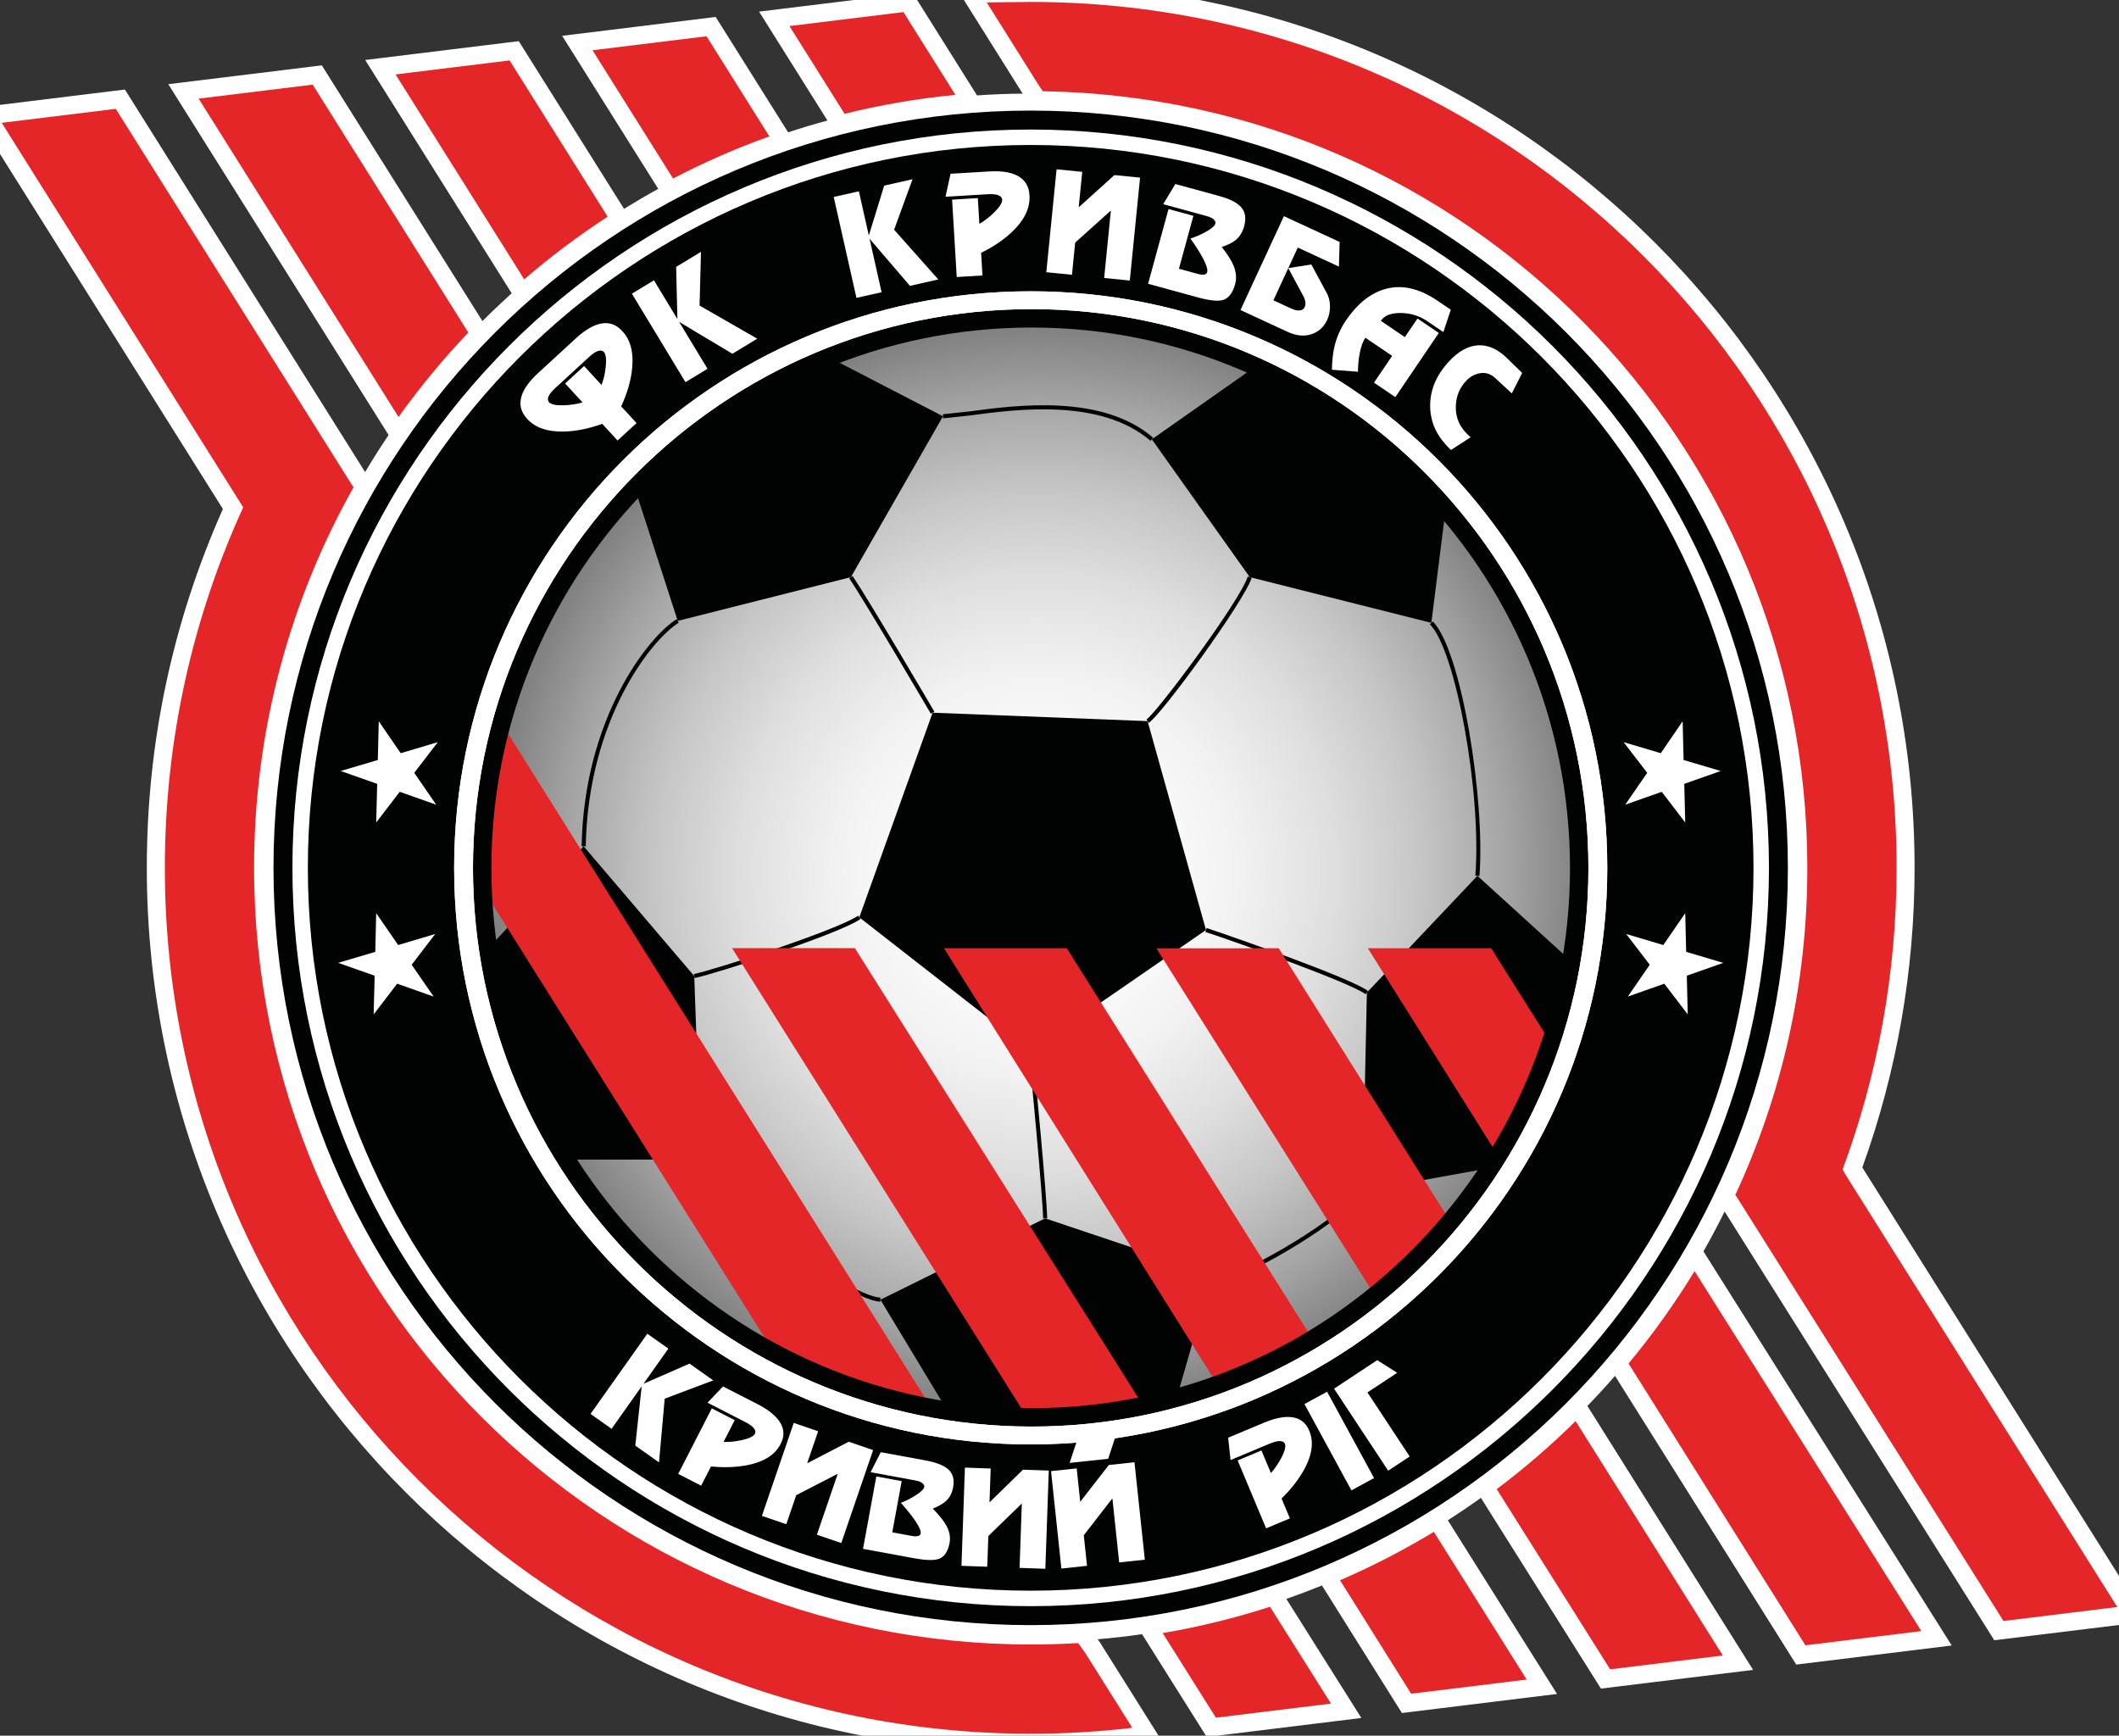 <?xml version="1.0" encoding="utf-8"?>
<!-- Generator: Adobe Illustrator 15.0.0, SVG Export Plug-In . SVG Version: 6.00 Build 0)  -->
<!DOCTYPE svg PUBLIC "-//W3C//DTD SVG 1.1//EN" "http://www.w3.org/Graphics/SVG/1.1/DTD/svg11.dtd">
<svg version="1.1" id="Слой_1" xmlns="http://www.w3.org/2000/svg" xmlns:xlink="http://www.w3.org/1999/xlink" x="0px" y="0px"
	 width="349.418" height="286.19" viewBox="0 0 525 430" enable-background="new 0 0 525 430" xml:space="preserve">
<rect x="0" y="0" width="525" height="430" fill="#333333" stroke="none"/>
<g>
	<path fill="#FFFFFF" d="M494.104,406.362l37.99-4.658c0,0-69.832-111.105-70.686-112.465c8.568-23.789,12.947-48.748,12.947-74.23
		c0-120.757-98.239-218.996-218.993-218.996l-10.951,0.12l-7.967,0.085l16.928,26.975c-3.792,0.036-7.57,0.182-11.307,0.443
		L226.108-1.787L223.29-1.44l-35.222,4.318l16.937,26.981c-3.282,0.888-6.528,1.865-9.742,2.923L177.315,4.2l-2.816,0.348
		L139.28,8.873l23.806,37.911c-2.869,1.582-5.69,3.234-8.474,4.957l-26.083-41.545l-2.818,0.345l-35.229,4.321l36.292,57.79
		c-2.473,2.238-4.892,4.535-7.246,6.896L79.735,16.19l-2.811,0.348l-35.229,4.317l54.583,86.917
		c-2.028,2.997-3.959,6.062-5.817,9.175l-0.658-1.041l-58.86-93.725l-2.819,0.346L-7.094,26.85c0,0,62.32,99.239,62.32,99.248
		c-12.478,28.038-18.853,57.928-18.853,88.909c0,120.738,98.241,218.98,218.988,218.98c8.221,0,16.546-0.471,24.742-1.381
		l0.179-0.016l7.466-1.447l-15.244-24.275l-0.555-0.752c3.703-0.313,7.371-0.73,11.003-1.26l16.028,25.467l38.308-4.705
		l-18.591-29.504c2.982-1.033,5.919-2.146,8.829-3.33l19.81,31.605l38.436-4.721l-27.057-43.023
		c2.775-1.785,5.513-3.643,8.188-5.566l29.742,47.26l37.698-4.631l-41.055-65.395c2.35-2.426,4.64-4.91,6.846-7.453l44.896,71.527
		l38.527-4.723l-61.512-97.635c1.836-3.236,3.587-6.525,5.25-9.873L494.104,406.362z"/>
	<g>
		
			<radialGradient id="SVGID_1_" cx="-3415.893" cy="3319.506" r="198.837" gradientTransform="matrix(0.682 0 0 -0.682 2586.611 2480.08)" gradientUnits="userSpaceOnUse">
			<stop  offset="0" style="stop-color:#FFFFFF"/>
			<stop  offset="0.202" style="stop-color:#FDFDFD"/>
			<stop  offset="0.377" style="stop-color:#F1F1F1"/>
			<stop  offset="0.541" style="stop-color:#DFDFDF"/>
			<stop  offset="0.7" style="stop-color:#C7C6C7"/>
			<stop  offset="0.853" style="stop-color:#A6A6A6"/>
			<stop  offset="1" style="stop-color:#808081"/>
		</radialGradient>
		<path fill="url(#SVGID_1_)" d="M255.888,350.913c74.96,0,135.538-61.063,135.538-136.027c0-75.039-60.578-136.1-135.538-136.1
			c-75.042,0-136.101,61.061-136.101,136.1C119.787,289.851,180.846,350.913,255.888,350.913L255.888,350.913z"/>
		<path fill="#010202" d="M119.514,214.886c0,75.158,61.175,136.299,136.374,136.299c74.894,0,135.813-61.141,135.813-136.299
			c0-75.193-60.921-136.376-135.813-136.376C180.688,78.509,119.514,139.692,119.514,214.886z M120.058,214.886
			c0-74.891,60.935-135.828,135.83-135.828c74.587,0,135.275,60.937,135.275,135.828c0,74.861-60.688,135.762-135.275,135.762
			C180.991,350.647,120.058,289.747,120.058,214.886z"/>
		<g>
			<path fill="#010202" d="M205.672,88.667l27.961,14.462l-22.819,39.852l-42.902,10.844l-10.362-32.06l0,0
				C171.042,107.304,186.547,95.898,205.672,88.667L205.672,88.667z"/>
			<path fill="#010202" d="M358.329,124.817l-3.697,29.491l-44.994-11.326l-24.259-34.148l25.86-18.155l0,0
				C330.367,98.951,344.829,108.833,358.329,124.817L358.329,124.817z"/>
			<path fill="#010202" d="M369.172,289.366l-31.575,5.703l1.059-49.174l27.385-28.922l23.298,21.209l0,0
				C386.206,256.753,378.972,274.341,369.172,289.366L369.172,289.366z"/>
			<path fill="#010202" d="M234.674,349.394l-16.549-27.4l40.814-20.164l41.383,13.902l-8.769,30.521l0,0
				c-11.403,3.141-23.777,4.66-35.667,4.66C249.133,350.913,241.348,350.437,234.674,349.394L234.674,349.394z"/>
			<path fill="#010202" d="M121.311,234.577l23.297-24.908l27.399,32.141l1.607,45.469H140.99l-0.479-0.484l0,0
				C130.627,270.724,124.44,253.698,121.311,234.577L121.311,234.577z"/>
			<g>
				<path fill="#010202" d="M231.059,176.565l53.268,2.09l14.468,51.742l-43.467,29.969l-42.429-33.1L231.059,176.565
					L231.059,176.565z"/>
				<path fill="#010202" d="M144.101,209.657l1.021,0.014c0.552-31.127,16.066-51.088,23.054-55.41l-0.53-0.869
					C160.5,157.813,144.668,178.114,144.101,209.657z"/>
				<path fill="#010202" d="M210.395,143.267c4.124,6.096,20.072,33.283,20.224,33.551l0.88-0.51
					c-0.161-0.273-16.124-27.484-20.263-33.611L210.395,143.267z"/>
				<path fill="#010202" d="M284.063,178.216l0.523,0.875c3.027-1.793,23.582-29.949,25.535-35.955l-0.971-0.309
					C307.122,149.095,286.406,176.833,284.063,178.216z"/>
				<path fill="#010202" d="M171.906,241.308l0.197,0.994c4.813-0.963,35.711-10.846,41.088-14.627l-0.583-0.828
					C207.617,230.354,177.032,240.286,171.906,241.308z"/>
				<path fill="#010202" d="M298.637,230.876c8.168,2.697,35.635,12.463,39.712,15.436l0.59-0.816
					c-4.4-3.215-33.054-13.291-39.987-15.58L298.637,230.876z"/>
				<path fill="#010202" d="M254.826,260.437c0.604,4.508,3.609,37.396,3.609,41.393h1.011c0-4.354-3.125-37.857-3.619-41.525
					L254.826,260.437z"/>
				<path fill="#010202" d="M173.129,287.427c2.681,8.629,35.875,34.521,44.962,35.074l0.064-1.016
					c-8.902-0.535-41.434-25.906-44.063-34.355L173.129,287.427z"/>
				<path fill="#010202" d="M240.225,101.923l-6.592,0.699v1.013l6.725-0.711c11.319-1.521,32.386-4.356,44.686,6.293l0.662-0.771
					C273.057,97.506,251.697,100.38,240.225,101.923z"/>
				<path fill="#010202" d="M354.272,154.663c6.42,6.424,12.842,41.926,11.26,62.273l1.015,0.082
					c1.463-18.875-4.481-55.992-11.558-63.068L354.272,154.663z"/>
				<path fill="#010202" d="M299.696,317.892l0.282,0.963c11.752-3.572,32.726-16.52,38.021-23.469l-0.807-0.613
					C331.988,301.604,311.307,314.356,299.696,317.892z"/>
			</g>
		</g>
	</g>
	<g>
		<path fill="#010202" d="M119.187,215.05c0,75.189,61.211,136.367,136.456,136.367c74.936,0,135.89-61.178,135.89-136.367
			c0-75.252-60.954-136.465-135.89-136.465C180.397,78.584,119.187,139.798,119.187,215.05z M119.738,215.05
			c0-74.951,60.968-135.917,135.904-135.917c74.629,0,135.343,60.965,135.343,135.917c0,74.889-60.714,135.824-135.343,135.824
			C180.706,350.872,119.738,289.938,119.738,215.05z"/>
	</g>
	<path fill="none" d="M119.592,220.149c1.86,49.834,30.662,92.928,72.27,115.084L119.592,220.149z"/>
	<g>
		<path fill="#E52629" d="M230.782,348.825L124.284,179.212c-3.123,11.426-4.828,23.439-4.828,35.838c0,1.709,0.075,3.402,0.136,5.1
			l72.27,115.084C203.882,341.638,216.97,346.269,230.782,348.825z"/>
		<path fill="#E52629" d="M233.877,234.919l67.787,108.174c8.266-3,16.154-6.779,23.589-11.256L264.3,234.919H233.877z"/>
		<path fill="#E52629" d="M286.512,234.948l54.165,86.063c6.809-5.488,13.06-11.637,18.682-18.334l-42.553-67.758L286.512,234.948z"
			/>
		<path fill="#E52629" d="M338.895,234.919l32.263,51.398c5.354-8.727,9.739-18.1,13.043-27.967l-14.759-23.432H338.895
			L338.895,234.919z"/>
		<path fill="#E52629" d="M181.371,234.888l73.072,116.221c0.407,0,0.798,0.031,1.198,0.031c9.479,0,18.713-0.979,27.631-2.836
			L211.79,234.888H181.371z"/>
	</g>
	<path fill="#010202" d="M117.183,215.05c0,76.301,62.115,138.373,138.459,138.373c76.046,0,137.901-62.072,137.901-138.373
		c0-76.359-61.855-138.467-137.901-138.467C179.298,76.583,117.183,138.69,117.183,215.05z M121.743,215.05
		c0-73.844,60.065-133.907,133.898-133.907c73.527,0,133.338,60.063,133.338,133.907c0,73.779-59.811,133.807-133.338,133.807
		C181.809,348.856,121.743,288.827,121.743,215.05z"/>
	<path fill="#010202" d="M255.362,402.612c103.607,0,187.604-83.996,187.604-187.604c0-103.617-83.995-187.61-187.604-187.61
		c-103.606,0-187.602,83.993-187.602,187.61C67.761,318.616,151.756,402.612,255.362,402.612z M112.518,215.007
		c0-78.893,63.957-142.843,142.846-142.843c78.895,0,142.852,63.95,142.852,142.843c0,78.887-63.957,142.838-142.852,142.838
		C176.475,357.845,112.518,293.894,112.518,215.007z"/>
	<path fill="#FFFFFF" d="M72.45,215.007c0,100.857,82.058,182.908,182.912,182.908c100.863,0,182.912-82.051,182.912-182.908
		c0-100.862-82.049-182.917-182.912-182.917C154.508,32.089,72.45,114.145,72.45,215.007z M76.273,215.007
		c0-98.75,80.335-179.091,179.089-179.091c98.759,0,179.086,80.34,179.086,179.091c0,98.74-80.327,179.074-179.086,179.074
		C156.608,394.081,76.273,313.747,76.273,215.007z"/>
	<polygon fill="#FFFFFF" points="93.844,178.692 99.275,186.597 108.465,183.864 102.637,191.464 108.074,199.356 99.033,196.163 
		93.206,203.774 93.452,194.194 84.412,191.007 93.607,188.284 	"/>
	<polygon fill="#FFFFFF" points="93.206,226.228 98.643,234.126 107.825,231.39 101.997,239.007 107.442,246.896 98.404,243.704 
		92.576,251.31 92.821,241.718 83.783,238.542 92.979,235.813 	"/>
	<polygon fill="#FFFFFF" points="416.886,178.692 411.474,186.597 402.271,183.864 408.11,191.464 402.663,199.356 411.714,196.163 
		417.529,203.774 417.29,194.194 426.318,191.007 417.126,188.284 	"/>
	<polygon fill="#FFFFFF" points="417.529,226.228 412.098,234.126 402.903,231.39 408.741,239.007 403.299,246.896 412.338,243.704 
		418.153,251.31 417.919,241.718 426.953,238.542 417.761,235.813 	"/>
	<g>
		<path fill="#E52629" d="M60.257,125.682c-12.469,27.196-19.416,57.454-19.416,89.325c0,118.473,96.047,214.514,214.521,214.514
			c8.199,0,16.291-0.465,24.251-1.35l0.886-0.174l-11.697-18.611l-1.693-2.328c-3.884,0.236-7.803,0.35-11.745,0.35
			c-106.268,0-192.414-86.135-192.414-192.398c0-34.26,8.95-66.416,24.635-94.271l-1.545-2.435l-57.365-91.34L0.428,30.426
			l58.553,93.243L60.257,125.682z"/>
		<path fill="#E52629" d="M456.518,289.724c8.636-23.275,13.379-48.445,13.379-74.717c0-118.478-96.055-214.528-214.533-214.528
			l-10.899,0.12l13.094,20.849l0.816,1.156c104.886,1.614,189.405,87.132,189.405,192.405c0,28.941-6.385,56.393-17.842,81.02
			l0.688,1.043l65.747,104.516l28.204-3.463l-67.391-107.197L456.518,289.724z"/>
		<path fill="#E52629" d="M116.027,82.385L77.466,20.967l-28.252,3.467l49.529,78.871C104.016,95.926,109.791,88.94,116.027,82.385z
			"/>
		<path fill="#E52629" d="M150.553,53.676L126.255,14.97l-28.253,3.468l31.874,50.766C136.409,63.579,143.313,58.389,150.553,53.676
			z"/>
		<path fill="#E52629" d="M190.614,33.789L175.045,8.985l-28.244,3.464l19.95,31.776C174.425,40.233,182.378,36.732,190.614,33.789z
			"/>
		<path fill="#E52629" d="M236.708,23.505L223.836,2.99L195.59,6.457l13.651,21.732C218.173,25.996,227.337,24.4,236.708,23.505z"/>
		<path fill="#E52629" d="M332.005,391.501l17.612,28.102l28.632-3.506l-23.008-36.596
			C347.813,384.013,340.042,388.017,332.005,391.501z"/>
		<path fill="#E52629" d="M370.822,368.921l28.099,44.641l27.915-3.432l-36.47-58.066
			C384.246,358.104,377.72,363.743,370.822,368.921z"/>
		<path fill="#E52629" d="M403.486,337.798L447.3,407.61l28.728-3.521l-56.186-89.182
			C414.946,322.94,409.467,330.599,403.486,337.798z"/>
		<path fill="#E52629" d="M288.062,404.587l13.187,20.959l28.513-3.498l-15.111-23.984
			C306.035,400.853,297.16,403.032,288.062,404.587z"/>
	</g>
	<path fill="#FFFFFF" d="M117.183,215.05c0,76.301,62.115,138.373,138.459,138.373c76.046,0,137.901-62.072,137.901-138.373
		c0-76.359-61.855-138.467-137.901-138.467C179.298,76.583,117.183,138.69,117.183,215.05z M112.518,215.007
		c0-78.893,63.957-142.843,142.846-142.843c78.895,0,142.852,63.95,142.852,142.843c0,78.887-63.957,142.838-142.852,142.838
		C176.475,357.845,112.518,293.894,112.518,215.007z"/>
	<g>
		<path fill="#FFFFFF" d="M157.708,104.814l-4.703,4.322l-3.798-4.132c-3.45,1.243-6.701,1.882-9.752,1.917
			c-3.929,0.035-6.853-0.992-8.773-3.082l-0.132-0.143c-1.527-1.664-1.967-3.535-1.315-5.615c0.565-1.789,1.915-3.664,4.045-5.621
			l9.445-8.682c2.13-1.958,4.108-3.145,5.938-3.562c2.105-0.496,3.929,0.093,5.468,1.768l0.132,0.143
			c1.94,2.113,2.73,5.109,2.369,8.986c-0.271,3.022-1.18,6.211-2.726,9.563L157.708,104.814z M144.715,90.678l4.322,4.703
			c0.515-1.349,0.859-2.822,1.036-4.423c0.21-1.944,0.053-3.203-0.471-3.772c-0.314-0.342-0.777-0.424-1.389-0.249
			c-0.61,0.176-1.374,0.684-2.286,1.523l-8.255,7.587c-0.951,0.875-1.546,1.604-1.78,2.188c-0.236,0.584-0.188,1.059,0.144,1.418
			c0.524,0.57,1.759,0.82,3.705,0.75c1.67-0.063,3.202-0.297,4.595-0.701L140.015,95L144.715,90.678z"/>
		<path fill="#FFFFFF" d="M169.831,94.676l-13.272-21.921l5.464-3.308l5.813,9.603l-0.317-12.931l6.159-3.729l-0.356,13.314
			l14.292,8.206l-6.159,3.729l-13.197-7.894l7.038,11.624L169.831,94.676z"/>
		<path fill="#FFFFFF" d="M212.192,73.797l-5.627-25.001l6.23-1.402l2.466,10.952l3.804-12.363l7.023-1.581l-4.563,12.512
			l10.947,12.319l-7.024,1.581L215.44,59.139l2.983,13.256L212.192,73.797z"/>
		<path fill="#FFFFFF" d="M243.414,68.244l-6.375,0.382L235.89,49.46l6.376-0.382l0.383,6.375c1.257-0.721,2.464-1.647,3.619-2.776
			c1.399-1.376,2.078-2.452,2.03-3.225c-0.026-0.463-0.334-0.82-0.917-1.069c-0.584-0.249-1.493-0.337-2.729-0.263l-10.396,0.624
			l1.248-5.698l9.583-0.575c2.886-0.173,5.167,0.156,6.847,0.987c1.944,0.971,2.985,2.579,3.12,4.823l0.012,0.193
			c0.119,1.987-0.45,3.951-1.708,5.89c-1.093,1.671-2.645,3.278-4.65,4.823c-1.637,1.264-3.513,2.412-5.628,3.445L243.414,68.244z"
			/>
		<path fill="#FFFFFF" d="M273.563,68.87l1.668-16.717l-8.846,7.948l-0.796,7.974l-6.355-0.634l2.544-25.5l6.355,0.634l-0.876,8.783
			l8.85-7.987l6.355,0.634l-2.544,25.5L273.563,68.87z"/>
		<path fill="#FFFFFF" d="M284.448,70.308l5.063-18.521l6.161,1.684l-3.582,13.107l4.655,1.272c1.378,0.376,2.157,0.229,2.342-0.444
			c0.17-0.622-0.16-1.729-0.991-3.32c-0.746-1.408-1.798-3.073-3.157-4.997c1.148-0.354,2.354-0.868,3.616-1.54
			c1.549-0.834,2.405-1.55,2.567-2.147c0.09-0.323-0.04-0.66-0.386-1.009c-0.347-0.348-0.931-0.635-1.752-0.86l-10.791-2.949
			l3.011-4.996l10.829,2.959c2.713,0.742,4.56,1.695,5.538,2.86c0.979,1.166,1.206,2.708,0.683,4.627
			c-0.396,1.446-1.078,2.573-2.047,3.379c-0.799,0.667-1.964,1.259-3.496,1.778c1.425,1.836,2.396,3.374,2.912,4.614
			c0.659,1.6,0.791,3.124,0.396,4.569c-0.607,2.22-1.623,3.536-3.046,3.95c-1.224,0.363-3.278,0.149-6.166-0.64L284.448,70.308z"/>
		<path fill="#FFFFFF" d="M318.971,82.192l-11.63-5.378l10.757-23.259l13.808,6.386l-0.178,6.102l-10.188-4.712l-6.045,13.07
			l4.335,2.005c0.862,0.399,1.593,0.565,2.188,0.5s1.003-0.332,1.22-0.801c0.335-0.726,0.247-1.606-0.266-2.639l-3.788-7.041
			l5.705-0.901l3.816,7.054c0.525,0.954,0.796,2.046,0.812,3.275c0.014,1.229-0.217,2.359-0.693,3.39
			c-0.779,1.687-1.998,2.844-3.652,3.471C323.309,83.416,321.241,83.243,318.971,82.192z"/>
		<path fill="#FFFFFF" d="M329.999,91.602c0.031-2.069,0.216-3.88,0.551-5.433c0.537-2.445,1.501-4.694,2.893-6.746
			c2.755-4.062,5.905-6.638,9.452-7.729c4.178-1.287,8.584-0.359,13.219,2.785l3.332,2.26l-1.837,5.536l-3.973-2.694
			c-1.965-1.333-4.155-2.012-6.569-2.038c-2.415-0.026-4.068,0.619-4.961,1.935l5.959,4.042l3.129-4.613l5.286,3.585l-10.777,15.89
			l-5.285-3.585l4.496-6.632l-6.631-4.499c-0.623,0.918-1.091,2.206-1.402,3.862c-0.283,1.428-0.428,2.951-0.433,4.568
			L329.999,91.602z"/>
		<path fill="#FFFFFF" d="M370.436,93.646c-1.08-0.998-2.302-1.396-3.663-1.197c-1.362,0.2-2.56,0.86-3.593,1.979
			c-1.593,1.727-2.424,3.804-2.491,6.236c-0.072,2.777,0.944,5.14,3.049,7.082l0.626,0.578l-4.859,3.152
			c-3.451-3.188-5.176-6.836-5.171-10.949c-0.009-3.947,1.54-7.602,4.645-10.962c2.367-2.563,4.8-3.905,7.299-4.024
			c2.335-0.094,4.604,0.873,6.803,2.904l4.048,3.948l-2.565,5.062L370.436,93.646z"/>
	</g>
	<g>
		<path fill="#FFFFFF" d="M146.313,350.29l14.066-19.869l5.214,3.689l-6.163,8.703l11.406-4.99l5.876,4.16l-12.026,4.527
			l-1.409,15.789l-5.876-4.16l1.582-14.695l-7.458,10.535L146.313,350.29z"/>
		<path fill="#FFFFFF" d="M173.72,368.062l-5.686-2.912l8.318-16.232l5.684,2.912l-2.767,5.398c1.435,0.049,2.925-0.098,4.47-0.436
			c1.877-0.416,2.983-0.951,3.318-1.605c0.2-0.393,0.109-0.838-0.271-1.338c-0.383-0.498-1.125-1.031-2.227-1.596l-9.269-4.748
			l3.844-4.021l8.545,4.377c2.571,1.318,4.38,2.742,5.424,4.27c1.206,1.777,1.321,3.617,0.348,5.518l-0.084,0.164
			c-0.862,1.684-2.307,2.998-4.334,3.945c-1.754,0.813-3.872,1.342-6.354,1.586c-2.025,0.205-4.201,0.193-6.527-0.033
			L173.72,368.062z"/>
		<path fill="#FFFFFF" d="M202.391,380.212l5.171-15.102l-10.286,5.303l-2.467,7.201l-6.042-2.068l7.888-23.033l6.043,2.07
			l-2.717,7.934l10.297-5.338l6.043,2.07l-7.888,23.031L202.391,380.212z"/>
		<path fill="#FFFFFF" d="M213.822,383.716l3.295-17.939l6.282,1.154l-2.332,12.695l4.748,0.871c1.404,0.258,2.166,0.063,2.285-0.59
			c0.11-0.604-0.321-1.629-1.296-3.08c-0.874-1.281-2.076-2.785-3.606-4.514c1.108-0.418,2.258-0.992,3.45-1.721
			c1.461-0.904,2.245-1.646,2.352-2.225c0.058-0.313-0.102-0.621-0.479-0.93c-0.376-0.305-0.984-0.535-1.821-0.688l-11.003-2.021
			l2.524-4.959l11.041,2.029c2.767,0.508,4.69,1.279,5.773,2.313c1.082,1.035,1.453,2.484,1.111,4.344
			c-0.257,1.4-0.831,2.52-1.718,3.354c-0.731,0.691-1.833,1.338-3.309,1.939c1.588,1.641,2.697,3.027,3.328,4.168
			c0.805,1.473,1.08,2.906,0.822,4.309c-0.396,2.15-1.281,3.473-2.657,3.967c-1.182,0.434-3.245,0.379-6.189-0.162L213.822,383.716z
			"/>
		<path fill="#FFFFFF" d="M252.607,388.427l0.559-15.951l-8.3,8.064l-0.267,7.605l-6.384-0.223l0.853-24.33l6.384,0.223
			l-0.294,8.381l8.302-8.1l6.385,0.225l-0.854,24.33L252.607,388.427z"/>
		<path fill="#FFFFFF" d="M277.287,387.077l-1.685-15.871l-7.087,9.146l0.804,7.57l-6.352,0.674l-2.563-24.135l6.353-0.676
			l0.878,8.266l7.091-9.111l6.352-0.674l2.563,24.137L277.287,387.077z M274.563,361.405l-9.547,1.014l1.824-5.557l9.547-1.014
			L274.563,361.405z"/>
		<path fill="#FFFFFF" d="M319.583,376.165l-5.891,2.469l-7.05-16.822l5.891-2.469l2.346,5.596c0.961-1.064,1.811-2.299,2.548-3.699
			c0.892-1.701,1.194-2.893,0.911-3.57c-0.171-0.406-0.57-0.625-1.197-0.654c-0.628-0.029-1.514,0.195-2.656,0.674l-9.604,4.025
			l-0.599-5.531l8.854-3.711c2.665-1.117,4.919-1.582,6.761-1.396c2.136,0.225,3.617,1.32,4.442,3.289l0.07,0.17
			c0.73,1.744,0.807,3.697,0.225,5.857c-0.511,1.865-1.473,3.824-2.883,5.881c-1.148,1.68-2.561,3.336-4.232,4.969L319.583,376.165z
			"/>
		<path fill="#FFFFFF" d="M334.826,369.229l-11.636-21.385l5.61-3.053l11.636,21.383L334.826,369.229z"/>
		<path fill="#FFFFFF" d="M330.526,344.028l10.695-7.057l4.939,3.131l-7.366,4.859l10.47,15.871l-5.331,3.518L330.526,344.028z"/>
	</g>
</g>
</svg>
